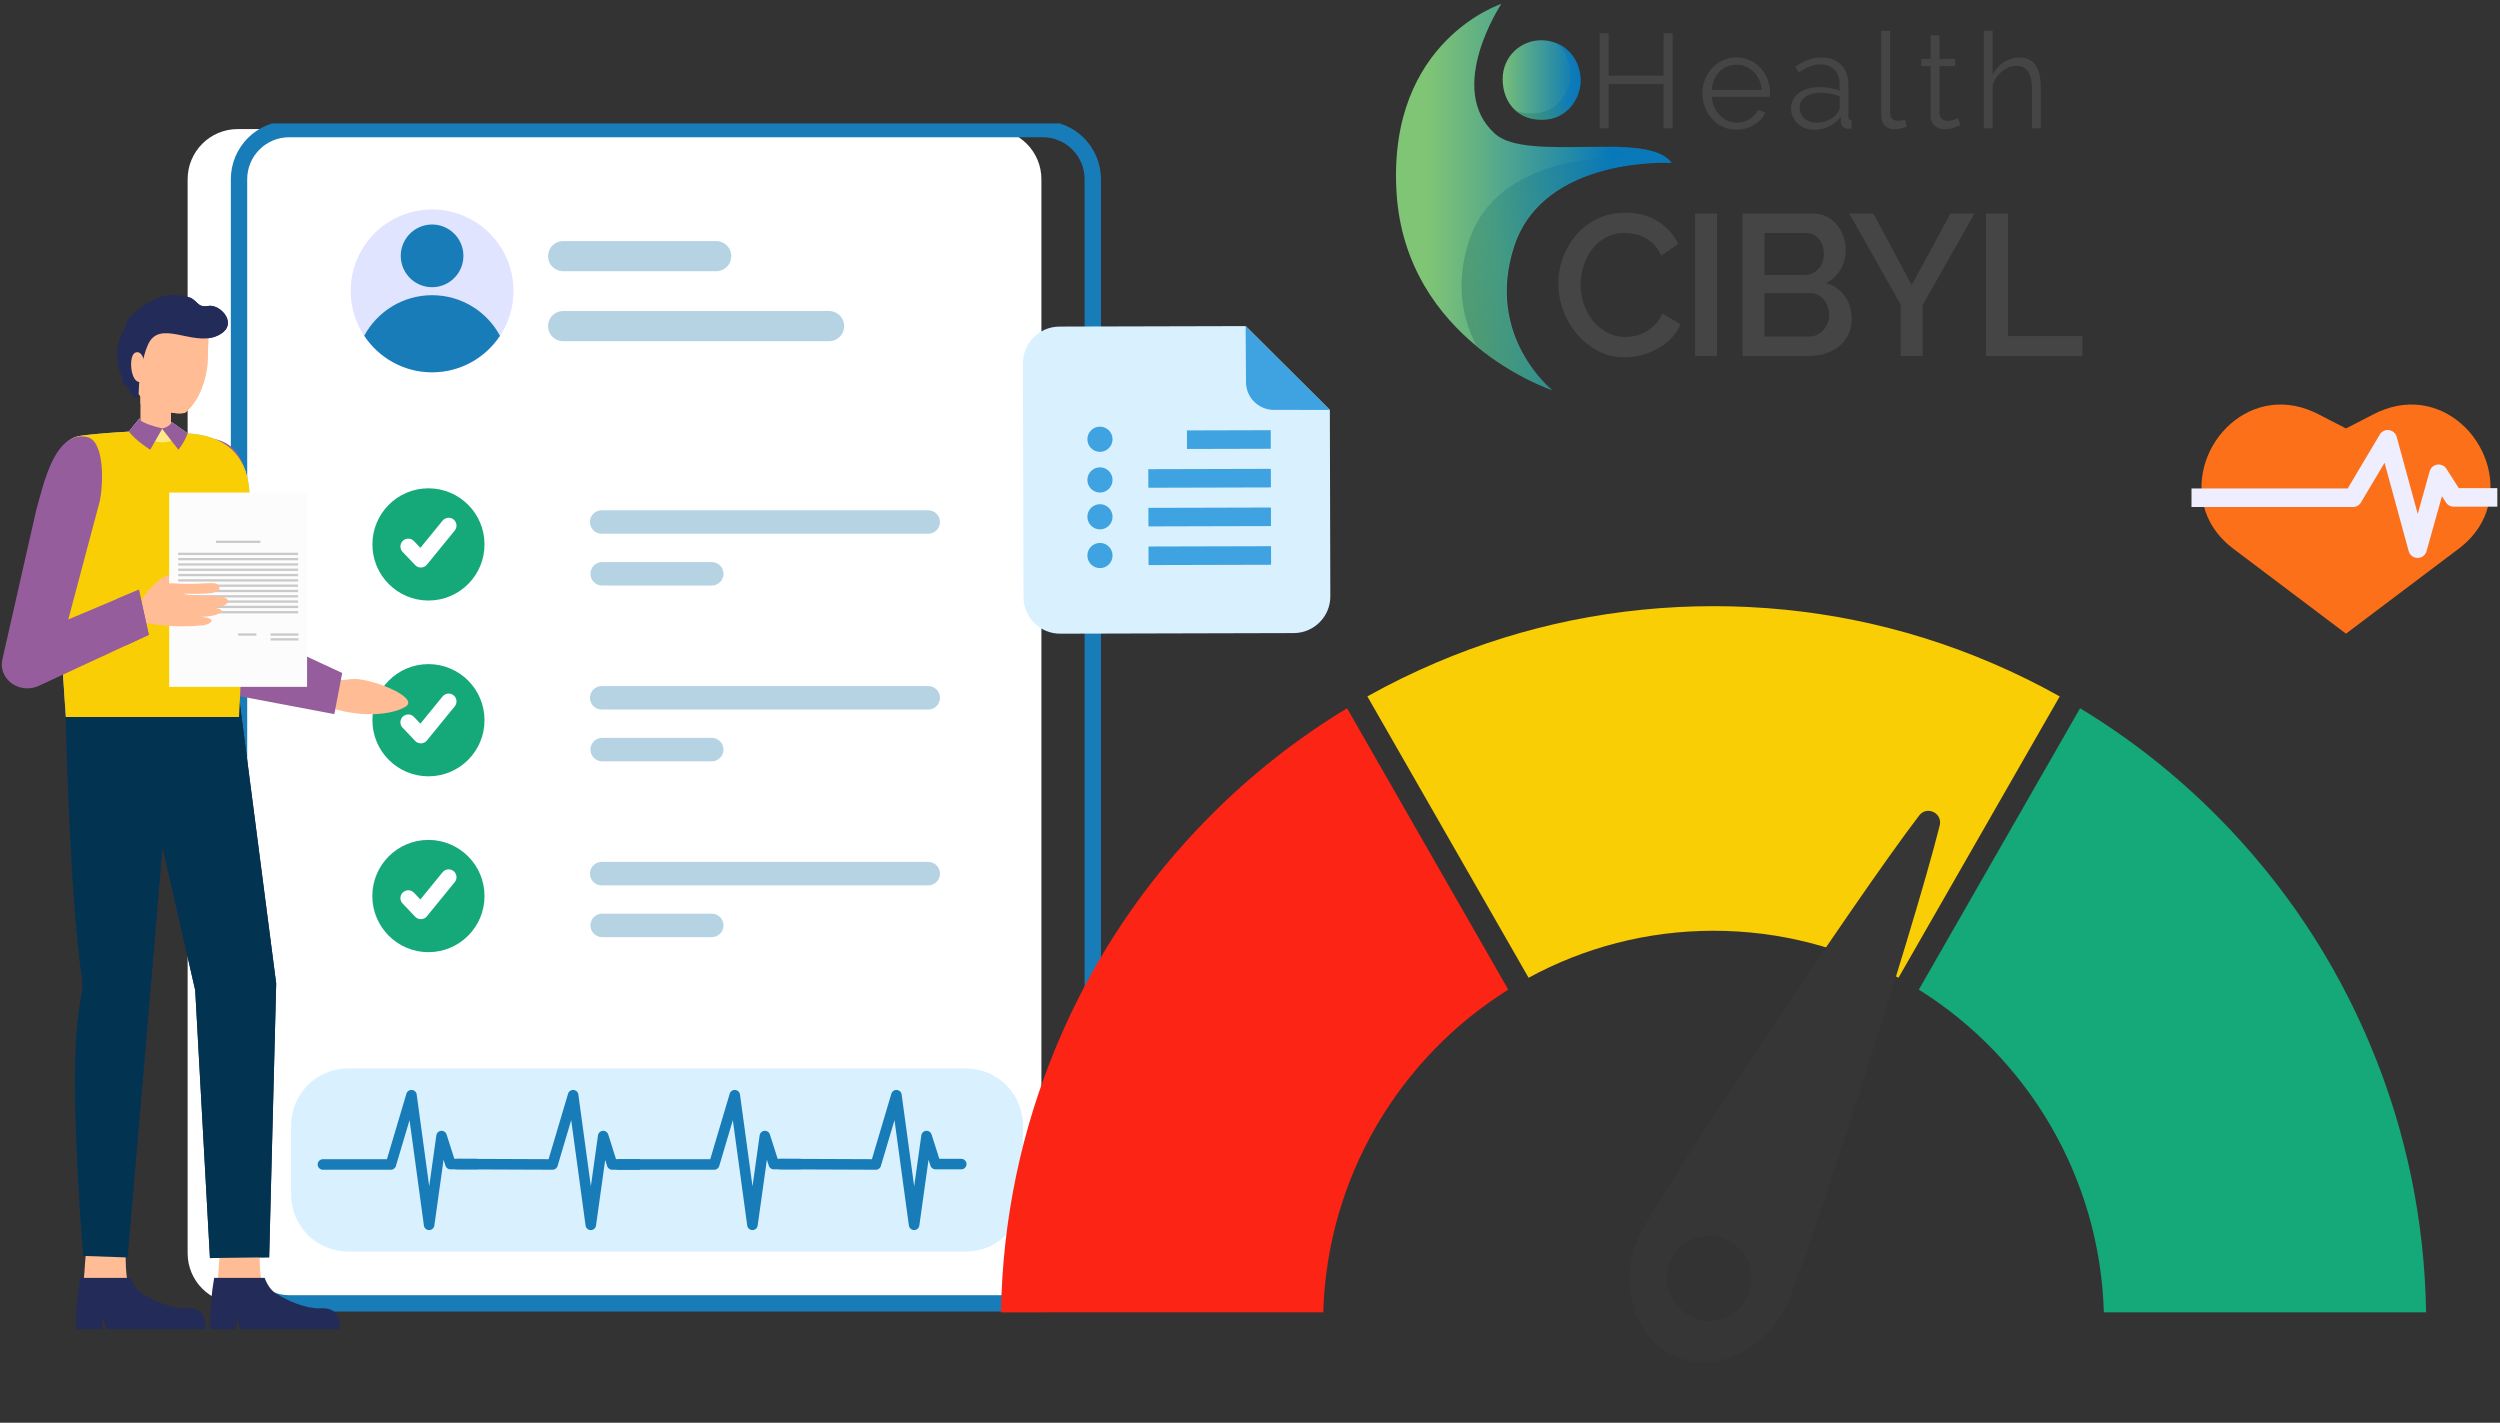<svg fill="none" height="313" viewBox="0 0 550 313" width="550" xmlns="http://www.w3.org/2000/svg" xmlns:xlink="http://www.w3.org/1999/xlink"><rect x="0" y="0" width="550" height="313" fill="#333333" stroke="none"/><linearGradient id="a" gradientUnits="userSpaceOnUse" x1="325.567" x2="353.163" y1="17.59" y2="17.59"><stop offset=".11" stop-color="#81c676"/><stop offset=".27" stop-color="#67b481"/><stop offset=".6" stop-color="#2c8ea4"/><stop offset=".78" stop-color="#0a79ba"/></linearGradient><linearGradient id="b" gradientUnits="userSpaceOnUse" x1="307.123" x2="367.76" y1="43.362" y2="43.362"><stop offset=".11" stop-color="#80c575"/><stop offset=".27" stop-color="#67b481"/><stop offset=".6" stop-color="#2a8ea4"/><stop offset=".78" stop-color="#0778ba"/></linearGradient><linearGradient id="c" gradientUnits="userSpaceOnUse" x1="332.288" x2="354.973" y1="23.733" y2="10.883"><stop offset=".05" stop-color="#388f66"/><stop offset=".18" stop-color="#2d887c"/><stop offset=".45" stop-color="#0a79ba"/></linearGradient><linearGradient id="d" gradientUnits="userSpaceOnUse" x1="313.446" x2="419.046" y1="69.532" y2="38.831"><stop offset=".09" stop-color="#408c6b"/><stop offset=".18" stop-color="#328a77" stop-opacity=".74"/><stop offset=".36" stop-color="#177da3" stop-opacity=".91"/><stop offset=".45" stop-color="#0a79ba"/></linearGradient><linearGradient id="e" gradientUnits="userSpaceOnUse" x1="53.477" x2="14.803" y1="125.747" y2="127.377"><stop offset="0" stop-color="#9dcdff"/><stop offset="1" stop-color="#81c2ff"/></linearGradient><clipPath id="f"><path d="m307.123.859h151v85h-151z"/></clipPath><clipPath id="g"><path d="m41.279 27.141h303v282h-303z"/></clipPath><g clip-path="url(#f)"><path d="m339.209 26.311c-4.888.157-8.637-3.407-8.622-8.937 0-4.927 3.918-8.433 8.31-8.517 4.98-.1 8.745 3.774 8.801 8.8.046 4.361-3.376 8.79-8.479 8.654z" fill="url(#a)"/><path d="m330.296.859s-12.432 18.717-1.364 28.597c7.079 6.332 33.832-.823 38.828 6.389 0 0-28.036-1.635-34.614 18.261-6.564 19.896 8.371 31.747 8.371 31.747s-32.494-10.776-34.302-43.865c-1.829-33.079 23.081-41.129 23.081-41.129z" fill="url(#b)"/><g fill="#464546"><path d="m367.99 7.338v20.892h-2.012v-9.77h-12.075v9.77h-1.976v-20.892h1.976v9.304h12.075v-9.304z"/><path d="m382.051 28.539c-1.088 0-2.094-.21-3.008-.639s-1.711-.996-2.385-1.735-1.185-1.583-1.558-2.542-.562-1.992-.562-3.087c0-1.095.194-2.091.562-3.05s.899-1.782 1.558-2.505c.669-.713 1.46-1.279 2.37-1.709.909-.419 1.905-.639 2.993-.639s2.084.21 2.993.639c.909.419 1.69.996 2.334 1.719.649.723 1.159 1.562 1.522 2.505.363.943.541 1.939.541 2.998 0 .157 0 .32-.01.467-.01.147-.025.273-.046.32h-12.769c.062.823.24 1.583.562 2.285.322.702.72 1.305 1.211 1.808.49.514 1.052.912 1.69 1.19.639.278 1.318.43 2.048.43.491 0 .981-.073 1.461-.21s.925-.32 1.318-.556.766-.529 1.077-.87c.312-.341.562-.723.731-1.132l1.69.467c-.229.566-.551 1.08-.97 1.546s-.909.86-1.461 1.206c-.551.346-1.159.613-1.833.797-.675.183-1.354.283-2.059.283zm5.511-8.764c-.061-.823-.24-1.572-.561-2.249-.322-.676-.721-1.268-1.211-1.745-.49-.493-1.052-.87-1.701-1.143-.648-.273-1.343-.404-2.058-.404s-1.415.136-2.058.404c-.644.267-1.221.65-1.701 1.143-.48.493-.874 1.08-1.175 1.772-.301.692-.465 1.426-.526 2.238h11.007l-.011-.011z"/><path d="m399.161 28.538c-.766 0-1.461-.121-2.094-.367-.633-.246-1.175-.577-1.619-1.022s-.802-.933-1.042-1.499c-.25-.566-.373-1.169-.373-1.792 0-.713.153-1.352.455-1.929.301-.577.73-1.069 1.292-1.488.552-.404 1.221-.723 1.987-.959.776-.22 1.629-.33 2.564-.33.74 0 1.507.073 2.298.21.777.136 1.487.33 2.094.592v-1.389c0-1.352-.383-2.432-1.139-3.218-.756-.797-1.772-1.19-3.054-1.19-.802 0-1.604.157-2.395.467-.792.32-1.604.76-2.421 1.352l-.695-1.326c.97-.666 1.915-1.169 2.84-1.499.924-.33 1.869-.503 2.86-.503 1.818 0 3.259.54 4.336 1.625 1.078 1.085 1.604 2.568 1.604 4.476v6.919c0 .555.23.823.695.823v1.772c-.153.026-.302.037-.429.047-.128.011-.251.011-.348.011-.383 0-.73-.12-1.042-.356-.311-.236-.49-.592-.526-1.059l-.061-1.206c-.649.896-1.507 1.599-2.564 2.102s-2.13.75-3.223.75h-.01zm.491-1.525c.863 0 1.711-.199 2.564-.577.852-.377 1.522-.912 2.022-1.572.133-.173.25-.367.347-.577.097-.21.143-.393.143-.577v-2.505c-.648-.257-1.328-.456-2.037-.592-.705-.136-1.39-.21-2.059-.21-1.389 0-2.528.293-3.401.87-.874.577-1.308 1.378-1.308 2.395 0 .404.072.812.23 1.206.153.393.383.75.705 1.059.311.32.705.566 1.159.76.455.199 1.006.293 1.629.293v.026z"/><path d="m413.871 6.762h1.951v18.004c0 .566.153 1.022.455 1.342.311.32.73.477 1.292.477.214 0 .455-.026.741-.084.286-.063.551-.136.801-.236l.348 1.625c-.358.157-.802.283-1.328.383s-.981.147-1.364.147c-.899 0-1.604-.257-2.12-.786-.515-.514-.776-1.253-.776-2.186z"/><path d="m431.283 27.507c-.117.063-.286.136-.501.236-.214.1-.464.199-.766.293-.286.1-.613.183-.97.273-.358.073-.741.12-1.149.12-.409 0-.828-.063-1.211-.173s-.72-.293-1.006-.54c-.286-.246-.516-.556-.695-.922-.168-.367-.25-.797-.25-1.289v-10.976h-2.058v-1.583h2.058v-5.173h1.951v5.173h3.438v1.583h-3.438v10.42c.036.566.23.985.577 1.253.348.267.756.393 1.236.393.552 0 1.042-.084 1.461-.283.419-.183.695-.32.802-.393l.516 1.625.01-.037z"/><path d="m448.996 28.23h-1.951v-8.564c0-1.745-.286-3.05-.874-3.91-.587-.86-1.435-1.289-2.564-1.289-.551 0-1.103.11-1.655.33-.551.22-1.052.54-1.532.922-.48.393-.899.849-1.246 1.389-.358.529-.623 1.106-.792 1.735v9.387h-1.951v-21.469h1.951v9.623c.613-1.153 1.451-2.065 2.493-2.741 1.052-.666 2.181-.996 3.391-.996.863 0 1.594.157 2.191.477.598.32 1.088.776 1.461 1.352.373.577.649 1.279.812 2.091.164.812.25 1.709.25 2.694v8.973h.011z"/><path d="m342.815 62.42c0-1.882.322-3.763.996-5.629.659-1.866 1.629-3.554 2.896-5.027 1.272-1.489 2.824-2.694 4.668-3.601 1.834-.912 3.918-1.363 6.242-1.363 2.778 0 5.163.639 7.14 1.903s3.473 2.914 4.479 4.943l-3.784 2.605c-.429-.949-.945-1.735-1.543-2.385-.597-.65-1.256-1.169-1.976-1.546-.721-.383-1.461-.65-2.238-.812-.776-.157-1.522-.246-2.237-.246-1.603 0-3.008.33-4.213.996-1.206.666-2.217 1.536-3.029 2.631-.812 1.095-1.435 2.311-1.854 3.664s-.623 2.705-.623 4.057c0 1.525.24 2.988.73 4.377.49 1.389 1.159 2.605 2.048 3.664.874 1.059 1.915 1.903 3.116 2.542 1.21.639 2.528.949 3.953.949.741 0 1.507-.1 2.298-.283.792-.183 1.543-.503 2.278-.922.731-.43 1.4-.959 2.023-1.609.623-.65 1.124-1.426 1.532-2.338l3.999 2.338c-.49 1.179-1.174 2.212-2.058 3.108-.883.896-1.89 1.661-3.008 2.275-1.114.613-2.299 1.095-3.545 1.415-1.246.32-2.477.477-3.677.477-2.156 0-4.122-.467-5.894-1.415-1.783-.949-3.32-2.165-4.597-3.685-1.292-1.51-2.299-3.234-3.009-5.163-.72-1.929-1.077-3.894-1.077-5.886l-.026-.026z"/><path d="m372.924 78.327v-31.338h4.816v31.338z"/><path d="m407.369 70.239c0 1.268-.25 2.395-.756 3.407-.505 1.012-1.175 1.845-2.022 2.542-.848.687-1.844 1.216-2.993 1.583-1.15.367-2.37.556-3.652.556h-14.577v-31.338h15.736c1.068 0 2.023.236 2.886.713.863.467 1.593 1.08 2.191 1.829.598.75 1.067 1.599 1.399 2.558s.491 1.918.491 2.888c0 1.525-.383 2.961-1.139 4.303-.766 1.342-1.844 2.338-3.244 2.972 1.747.529 3.137 1.499 4.158 2.888 1.016 1.399 1.532 3.098 1.532 5.1zm-19.184-18.974v9.23h8.862c.597 0 1.149-.121 1.655-.356.5-.236.944-.556 1.328-.949.383-.393.694-.87.898-1.436.215-.555.322-1.179.322-1.855 0-1.352-.373-2.469-1.113-3.328-.741-.87-1.691-1.305-2.84-1.305zm14.24 18.057c0-.65-.107-1.268-.322-1.855-.214-.587-.5-1.106-.863-1.546-.358-.44-.792-.797-1.318-1.059-.516-.273-1.077-.393-1.675-.393h-10.072v9.576h9.76c.634 0 1.221-.121 1.763-.383.541-.246 1.016-.592 1.414-1.022.394-.43.72-.922.945-1.499.225-.577.348-1.179.348-1.829l.025.01z"/><path d="m412.145 46.984 8.432 15.719 8.515-15.719h5.291l-11.4 20.132v11.211h-4.816v-11.295l-11.319-20.043h5.292z"/><path d="m436.927 78.327v-31.338h4.816v26.967h16.385v4.377h-21.211.01z"/></g><path d="m342.432 9.461c1.879 1.599 3.054 4.031 3.079 6.819.046 4.361-3.391 8.8-8.493 8.664-1.247.037-2.421-.157-3.484-.577 1.507 1.316 3.499 2.018 5.736 1.955 5.102.136 8.53-4.287 8.494-8.664-.036-3.784-2.166-6.908-5.343-8.187z" fill="url(#c)" opacity=".61"/><path d="m367.627 35.788c-1.966-2.841-7.293-3.454-13.474-3.538 1.63.529 2.896 1.289 3.668 2.395 0 0-28.036-1.635-34.614 18.261-3.295 9.99-1.175 17.941 1.762 23.403 8.335 6.798 16.421 9.487 16.421 9.487s-14.935-11.846-8.372-31.747c6.564-19.896 34.614-18.261 34.614-18.261z" fill="url(#d)" opacity=".61"/></g><g clip-path="url(#g)"><path d="m218.088 28.396h-165.788c-6.087 0-11.021 4.938-11.021 11.03v236.288c0 6.091 4.934 11.03 11.021 11.03h165.788c6.086 0 11.02-4.939 11.02-11.03v-236.288c0-6.092-4.934-11.03-11.02-11.03z" fill="#fff"/><path d="m229.395 28.396h-165.789c-6.086 0-11.021 4.938-11.021 11.03v236.288c0 6.091 4.934 11.03 11.021 11.03h165.789c6.086 0 11.02-4.939 11.02-11.03v-236.288c0-6.092-4.934-11.03-11.02-11.03z" stroke="#187cb9" stroke-linecap="round" stroke-linejoin="round" stroke-width="3.6"/><path d="m213.583 238.324h-138.091c-6.325 0-11.453 5.132-11.453 11.463v10.8c0 6.331 5.128 11.463 11.453 11.463h138.091c6.325 0 11.453-5.132 11.453-11.463v-10.8c0-6.331-5.128-11.463-11.453-11.463z" fill="#efeefe"/><path d="m212.515 235.051h-135.956c-6.915 0-12.52 5.61-12.52 12.531v15.232c0 6.921 5.605 12.531 12.52 12.531h135.956c6.915 0 12.521-5.61 12.521-12.531v-15.232c0-6.921-5.606-12.531-12.521-12.531z" fill="#d9f1ff"/><path d="m204.215 117.426h-71.849c-1.423 0-2.581-1.159-2.581-2.583s1.158-2.583 2.581-2.583h71.849c1.423 0 2.581 1.159 2.581 2.583s-1.158 2.583-2.581 2.583z" fill="#b6d3e4"/><path d="m156.59 128.82h-24.113c-1.423 0-2.581-1.159-2.581-2.583s1.158-2.583 2.581-2.583h24.113c1.423 0 2.58 1.159 2.58 2.583s-1.157 2.583-2.58 2.583z" fill="#b6d3e4"/><path d="m204.221 150.936h-71.849c-1.426 0-2.581 1.156-2.581 2.583 0 1.426 1.155 2.583 2.581 2.583h71.849c1.425 0 2.581-1.157 2.581-2.583 0-1.427-1.156-2.583-2.581-2.583z" fill="#b6d3e4"/><path d="m156.59 167.494h-24.113c-1.423 0-2.581-1.159-2.581-2.583s1.158-2.583 2.581-2.583h24.113c1.423 0 2.58 1.159 2.58 2.583s-1.157 2.583-2.58 2.583z" fill="#b6d3e4"/><path d="m204.215 194.783h-71.849c-1.423 0-2.581-1.159-2.581-2.583s1.158-2.583 2.581-2.583h71.849c1.423 0 2.581 1.159 2.581 2.583s-1.158 2.583-2.581 2.583z" fill="#b6d3e4"/><path d="m156.59 201.004h-24.113c-1.425 0-2.581 1.156-2.581 2.583s1.156 2.583 2.581 2.583h24.113c1.425 0 2.58-1.156 2.58-2.583s-1.155-2.583-2.58-2.583z" fill="#b6d3e4"/><path d="m105.556 201.848c2.606-6.297-.382-13.517-6.674-16.126-6.292-2.609-13.506.382-16.112 6.68-2.606 6.297.382 13.517 6.674 16.126s13.506-.382 16.112-6.68z" fill="#e1e4ff"/><path d="m99.169 81.425c9.613-2.271 15.566-11.911 13.297-21.532-2.269-9.621-11.901-15.58-21.514-13.309-9.613 2.271-15.566 11.911-13.297 21.532 2.269 9.621 11.901 15.58 21.514 13.309z" fill="#efeefe"/><path d="m99.169 81.425c9.613-2.271 15.566-11.911 13.297-21.532-2.269-9.621-11.901-15.58-21.514-13.309-9.613 2.271-15.566 11.911-13.297 21.532 2.269 9.621 11.901 15.58 21.514 13.309z" fill="#e1e4ff"/><path d="m95.062 81.907c6.236 0 11.732-3.197 14.934-8.042-2.867-5.313-8.475-8.922-14.934-8.922-6.459 0-12.067 3.609-14.933 8.922 3.201 4.845 8.691 8.042 14.933 8.042z" fill="#187cb9"/><path d="m96.644 63.002c3.704-.875 5.998-4.59 5.123-8.297-.874-3.708-4.585-6.003-8.29-5.128s-5.998 4.59-5.124 8.297c.874 3.707 4.586 6.003 8.29 5.128z" fill="#187cb9"/><path d="m123.891 56.35h33.668" stroke="#b6d3e4" stroke-linecap="round" stroke-linejoin="round" stroke-width="6.64"/><path d="m123.891 71.742h58.506" stroke="#b6d3e4" stroke-linecap="round" stroke-linejoin="round" stroke-width="6.64"/><path d="m136.097 256.183h21.023l4.527-15.24 3.892 28.518 2.734-19.526 1.967 6.164h5.678" stroke="#187cb9" stroke-linecap="round" stroke-linejoin="round" stroke-width="2.32"/><path d="m171.662 256.099 21.023.084 4.526-15.24 3.892 28.518 2.735-19.526 1.967 6.164h5.67" stroke="#187cb9" stroke-linecap="round" stroke-linejoin="round" stroke-width="2.32"/><path d="m71.049 256.183h14.94l4.534-15.24 3.885 28.518 2.734-19.526 1.967 6.164h5.678" stroke="#187cb9" stroke-linecap="round" stroke-linejoin="round" stroke-width="2.32"/><path d="m100.531 256.099 21.023.084 4.534-15.24 3.885 28.518 2.734-19.526 1.967 6.248h5.677" stroke="#187cb9" stroke-linecap="round" stroke-linejoin="round" stroke-width="2.32"/><path d="m284.623 139.277-51.364.133c-4.457.014-8.077-3.596-8.091-8.057l-.132-51.408c-.014-4.461 3.592-8.084 8.049-8.098l40.971-.105 18.511 18.444.105 40.993c.014 4.461-3.592 8.084-8.049 8.098z" fill="#d9f1ff"/><g fill="#3ea3e0"><path d="m274.042 71.742.076 12.335c.021 3.372 2.755 6.095 6.124 6.095l12.325.014z"/><path d="m279.56 94.641-18.435.048.011 4.084 18.435-.048z"/><path d="m279.584 103.15-26.959.071.011 4.084 26.958-.071z"/><path d="m279.605 111.654-26.958.071.011 4.083 26.958-.07z"/><path d="m279.627 120.164-26.959.07.011 4.084 26.958-.07z"/><path d="m241.992 99.408c1.53 0 2.769-1.241 2.769-2.772 0-1.531-1.239-2.772-2.769-2.772-1.529 0-2.769 1.241-2.769 2.772 0 1.531 1.24 2.772 2.769 2.772z"/><path d="m241.992 108.357c1.53 0 2.769-1.24 2.769-2.771s-1.239-2.772-2.769-2.772c-1.529 0-2.769 1.241-2.769 2.772s1.24 2.771 2.769 2.771z"/><path d="m241.992 116.463c1.53 0 2.769-1.241 2.769-2.772 0-1.53-1.239-2.771-2.769-2.771-1.529 0-2.769 1.241-2.769 2.771 0 1.531 1.24 2.772 2.769 2.772z"/><path d="m241.992 124.986c1.53 0 2.769-1.241 2.769-2.771 0-1.531-1.239-2.772-2.769-2.772-1.529 0-2.769 1.241-2.769 2.772 0 1.53 1.24 2.771 2.769 2.771z"/></g><path d="m94.261 132.115c6.811 0 12.332-5.526 12.332-12.343 0-6.816-5.521-12.342-12.332-12.342-6.811 0-12.332 5.526-12.332 12.342 0 6.817 5.521 12.343 12.332 12.343z" fill="#15a879"/><path d="m89.818 120.226 2.769 2.905 6.117-7.498" fill="#15a879"/><path d="m89.818 120.226 2.769 2.905 6.117-7.498" stroke="#fff" stroke-linecap="round" stroke-linejoin="round" stroke-width="3.45"/><path d="m94.261 170.791c6.811 0 12.332-5.526 12.332-12.343s-5.521-12.343-12.332-12.343-12.332 5.526-12.332 12.343 5.521 12.343 12.332 12.343z" fill="#15a879"/><path d="m89.818 158.902 2.769 2.911 6.117-7.504" fill="#15a879"/><path d="m89.818 158.902 2.769 2.911 6.117-7.504" stroke="#fff" stroke-linecap="round" stroke-linejoin="round" stroke-width="3.45"/><path d="m94.261 209.472c6.811 0 12.332-5.526 12.332-12.342 0-6.817-5.521-12.343-12.332-12.343s-12.332 5.526-12.332 12.343c0 6.816 5.521 12.342 12.332 12.342z" fill="#15a879"/><path d="m89.818 197.583 2.769 2.904 6.117-7.505" fill="#15a879"/><path d="m89.818 197.583 2.769 2.904 6.117-7.505" stroke="#fff" stroke-linecap="round" stroke-linejoin="round" stroke-width="3.45"/></g><path d="m516.119 139.408-24.838-18.723c-2.741-2.066-4.931-4.831-6.047-8.07-4.562-13.327 8.865-28.706 23.763-21.991.342.154.691.321 1.033.496l6.089 3.142 6.089-3.142c.342-.174.684-.342 1.032-.496 14.899-6.716 28.326 8.664 23.764 21.991-1.109 3.246-3.306 6.011-6.047 8.07z" fill="#fb7019"/><path d="m482.13 109.502h35.523l7.652-12.859 6.57 24.063 4.618-16.475 3.327 5.201h9.591" fill="#fb7019"/><path d="m482.13 109.502h35.523l7.652-12.859 6.57 24.063 4.618-16.475 3.327 5.201h9.591" stroke="#efeefe" stroke-linejoin="round" stroke-width="4.08"/><path d="m51.871 147.812 8.764 67.588.13.987-.01.272-1.537 59.948-13.028.166-3.295-59.886.12 1.259-15.238-66.577z" fill="#232b59"/><path d="m37.612 85.856h-6.662v11.685h6.662z" fill="#ffbc95"/><path d="m37.616 92.866v-7.006h-6.662v2.932c2.398 2.497 5.43 3.685 5.43 3.685.403.146.819.276 1.232.393z" fill="#ffbc95"/><path d="m14.419 148.787.045 8.945c.019.006.76 37.857 3.549 57.444.182 1.286.159 2.591-.111 3.864-.643 3.055-1.729 10.487-1.336 24.691.549 19.763 1.771 32.571 1.771 32.571l9.733.341 5.433-63.503 5.33-63.509-24.412-.841z" fill="#232b59"/><path d="m44.844 69.721c-1.108-2.071-6.555-4.701-10.63-3.019s-5.823 4.919-6.811 9.597c-.52 2.464.319 5.464 1.232 7.75 1.904 4.143 6.857 6.081 6.857 6.081 1.735.62 3.623 1.023 5.196.695 3.536-2.916 4.592-7.873 4.897-10.172.198-2.568.211-4.659.211-5.075 0 0 .159-3.789-.949-5.86z" fill="#ffbc95"/><path d="m45.793 75.58.006-3.594-14.338-1.552.111 8.445s1.713-5.247 5.29-4.432c5.966 1.36 8.927 1.136 8.927 1.136z" fill="#ffbc95"/><path d="m30.607 84.391c.059-.643.224-1.266.422-1.883.377-1.175.059-3.338 1.518-6.659 2.518-5.737 9.704.344 15.065-1.899 5.362-2.244.942-7.162-1.794-6.643-2.736.516-2.229-1.682-4.956-2.071-2.382-.338-4.715-.948-9.151 1.984s-4.065 4.831-4.065 4.831-5.242 6.545 1.966 15.364c.267.325.822.172.858-.234l.133-2.792z" fill="#232b59"/><path d="m31.818 79.761s-.471-2.796-2.044-2.192c-1.57.604-1.098 6.643 1.02 6.471 2.122-.172 1.02-4.279 1.02-4.279z" fill="#ffbc95"/><path d="m26.727 79.902v2.201s.507 1.682.231 2.244c-.276.562.972.432 1.108-.692.14-1.12-1.339-3.753-1.339-3.753z" fill="#232b59"/><path d="m22.851 104.468-12.93 42.597-5.476-4.568 27.804-11.74c1.404-.591 3.019.065 3.614 1.464.562 1.331-.01 2.86-1.271 3.516l-26.803 13.877c-1.895.98-4.225.24-5.206-1.65-.435-.84-.533-1.769-.338-2.626l.065-.289 9.889-43.406c.676-2.967 3.63-4.824 6.6-4.149s4.829 3.627 4.153 6.594c-.029.124-.065.257-.101.377z" fill="#ffbc95"/><path d="m52.583 157.737 2.307-47.33c.267-7.809-2.99-14.26-13.184-15.036l-7.77-.76s-14.156.731-16.84 1.393c-2.684.662-5.082 3.273-5.654 12.351 0 .045.003.081 0 .123-.068.63-.111 1.273-.088 1.932l3.123 47.331h38.105z" fill="url(#e)"/><path d="m32.739 130.667s1.085-3.357 5.021-4.37c3.935-1.013-2.577 2.597-3.461 5.889-.881 3.292-1.56-1.519-1.56-1.519z" fill="#ffbc95"/><path d="m33.476 137.167s3.74 1.058 11.198.422c0 0 2.005-.354 1.846-1.13s-4.41-1.059-5.775-.987c-1.365.071 6.015.776 7.78-.705 1.765-1.48-7.861-1.594-9.223-1.324-1.365.269 9.785 1.185 10.747-.861.962-2.045-5.459-1.139-8.982-1.779-3.523-.64 7.38.682 7.218-1.38-.159-2.062-2.727-.581-9.866-1.074-7.139-.494-4.943 8.814-4.943 8.814z" fill="#ffbc95"/><path d="m35.055 137.469s-2.977-.247-4.351-.77c-1.375-.522.559-7.077 4.072-8.409 3.513-1.331.28 9.176.28 9.176z" fill="#ffbc95"/><path d="m30.549 129.73-4.829 2.036c.543 2.88 1.381 7.247 1.956 10.24l5.06-2.344z" fill="#e1f2ff"/><path d="m38.169 93.773c-.614.205-1.407.377-2.45.49-3.1.341-4.54-.565-5.216-1.461l.117.766s-3.081.88 1.755 2.945c4.835 2.065 6.717-.529 6.717-.529l-.458-1.065-.468-1.146z" fill="#cee2eb"/><path d="m30.801 91.92s-1.033.903 4.92 2.344l-2.665 4.672s-3.058-1.857-4.715-3.994l2.46-3.019z" fill="#e1f2ff"/><path d="m35.587 94.234s1.501-.075 2.213-1.367l3.464 2.467s-.439 1.61-2.015 3.604z" fill="#e1f2ff"/><path d="m57.505 281.818c-.637-3.666-.273-8.588-.273-8.588s-5.096-12.058-8.371 0c-.799 2.942-.63 6.267-1.02 8.588z" fill="#ffbc95"/><path d="m70.693 287.835c-2.122.113-5.823-.679-9.931-3.228-1.202-.746-2.002-2.029-2.531-3.47h-11.12c-1.212 7.201-.799 11.282-.799 11.282h5.641l.182-2.549.728 2.549h21.834s.767-4.841-4.004-4.584z" fill="#232b59"/><path d="m28.025 281.818c-.64-3.666-.273-8.588-.273-8.588s-5.096-12.058-8.371 0c-.799 2.942-.63 6.267-1.02 8.588z" fill="#ffbc95"/><path d="m41.213 287.835c-2.122.113-5.823-.679-9.931-3.228-1.202-.746-1.999-2.029-2.531-3.47h-11.12c-1.212 7.201-.799 11.282-.799 11.282h5.641l.182-2.549.728 2.549h21.835s.764-4.841-4.004-4.584z" fill="#232b59"/><path d="m51.871 147.812 8.764 67.588.13.987-.01.272-1.537 59.948-13.028.166-3.295-59.886.12 1.259-15.238-66.577z" fill="#023452"/><path d="m37.612 85.856h-6.662v11.685h6.662z" fill="#ffbc95"/><path d="m37.616 92.866v-7.006h-6.662v2.932c2.398 2.497 5.43 3.685 5.43 3.685.403.146.819.276 1.232.393z" fill="#ffbc95"/><path d="m69.647 149.412s3.867.572 7.533 0c3.666-.571 15.472 3.991 12.011 6.082-3.461 2.09-12.622 2.879-21.578-1.981-8.956-4.86 2.034-4.101 2.034-4.101z" fill="#ffbc95"/><path d="m14.419 148.787.045 8.945c.019.006.76 37.857 3.549 57.444.182 1.286.159 2.591-.111 3.864-.643 3.055-1.729 10.487-1.336 24.691.549 19.763 1.771 32.571 1.771 32.571l9.733.341 5.433-63.503 5.33-63.509-24.412-.841z" fill="#023452"/><path d="m44.844 69.721c-1.108-2.071-6.555-4.701-10.63-3.019s-5.823 4.919-6.811 9.597c-.52 2.464.319 5.464 1.232 7.75 1.904 4.143 6.857 6.081 6.857 6.081 1.735.62 3.623 1.023 5.196.695 3.536-2.916 4.592-7.873 4.897-10.172.198-2.568.211-4.659.211-5.075 0 0 .159-3.789-.949-5.86z" fill="#ffbc95"/><path d="m45.793 75.58.006-3.594-14.338-1.552.111 8.445s1.713-5.247 5.29-4.432c5.966 1.36 8.927 1.136 8.927 1.136z" fill="#ffbc95"/><path d="m30.607 84.391c.059-.643.224-1.266.422-1.883.377-1.175.059-3.338 1.518-6.659 2.518-5.737 9.704.344 15.065-1.899 5.362-2.244.942-7.162-1.794-6.643-2.736.516-2.229-1.682-4.956-2.071-2.382-.338-4.715-.948-9.151 1.984s-4.065 4.831-4.065 4.831-5.242 6.545 1.966 15.364c.267.325.822.172.858-.234l.133-2.792z" fill="#232b59"/><path d="m31.818 79.761s-.471-2.796-2.044-2.192c-1.57.604-1.098 6.643 1.02 6.471 2.122-.172 1.02-4.279 1.02-4.279z" fill="#ffbc95"/><path d="m26.727 79.902v2.201s.507 1.682.231 2.244c-.276.562.972.432 1.108-.692.14-1.12-1.339-3.753-1.339-3.753z" fill="#232b59"/><path d="m22.851 104.468-12.93 42.597-5.476-4.568 27.804-11.74c1.404-.591 3.019.065 3.614 1.464.562 1.331-.01 2.86-1.271 3.516l-26.803 13.877c-1.895.98-4.225.24-5.206-1.65-.435-.84-.533-1.769-.338-2.626l.065-.289 9.889-43.406c.676-2.967 3.63-4.824 6.6-4.149s4.829 3.627 4.153 6.594c-.029.124-.065.257-.101.377z" fill="#ffbc95"/><path d="m51.207 136.897 1.833-16.191s1.514-13.367.38-18.25c-.981-4.227-4.588-5.448-5.541-5.698-.965-.243-1.943-.386-2.879-.461-4.036-.312-2.704 2.779-3.038 6.545l-3.932 44.175-.029.332c-.104 1.191.221 2.422 1.02 3.47 1.8 2.364 5.313 2.919 7.845 1.237l26.689 5.052 1.729-9.058-24.077-11.149z" fill="#955d9c"/><path d="m52.583 157.737 2.307-47.33c.267-7.809-2.99-14.26-13.184-15.036l-7.77-.76s-14.156.731-16.84 1.393c-2.684.662-5.082 3.273-5.654 12.351 0 .045.003.081 0 .123-.068.63-.111 1.273-.088 1.932l3.123 47.331h38.105z" fill="#face04"/><path d="m32.739 130.667s1.085-3.357 5.021-4.37c3.935-1.013-2.577 2.597-3.461 5.889-.881 3.292-1.56-1.519-1.56-1.519z" fill="#ffbc95"/><path d="m67.556 108.355h-30.332v42.753h30.332z" fill="#fcfcfc"/><g fill="#cacaca"><path d="m65.65 139.342h-6.126v.51h6.126z"/><path d="m56.401 139.342h-4.013v.51h4.013z"/><path d="m65.65 140.406h-6.126v.51h6.126z"/><path d="m57.273 118.945h-9.772v.51h9.772z"/><path d="m65.582 121.594h-26.378v.509h26.378z"/><path d="m65.582 122.758h-26.378v.51h26.378z"/><path d="m65.582 123.928h-26.378v.509h26.378z"/><path d="m65.582 125.094h-26.378v.509h26.378z"/><path d="m65.582 126.262h-26.378v.509h26.378z"/><path d="m65.582 127.43h-26.378v.509h26.378z"/><path d="m65.582 128.596h-26.378v.509h26.378z"/><path d="m65.582 129.766h-26.378v.509h26.378z"/><path d="m65.582 130.93h-26.378v.509h26.378z"/><path d="m65.582 132.098h-26.378v.509h26.378z"/><path d="m65.582 133.266h-26.378v.509h26.378z"/><path d="m65.582 134.434h-26.378v.509h26.378z"/></g><path d="m33.476 137.167s3.74 1.058 11.198.422c0 0 2.005-.354 1.846-1.13s-4.41-1.059-5.775-.987c-1.365.071 6.015.776 7.78-.705 1.765-1.48-7.861-1.594-9.223-1.324-1.365.269 9.785 1.185 10.747-.861.962-2.045-5.459-1.139-8.982-1.779-3.523-.64 7.38.682 7.218-1.38-.159-2.062-2.727-.581-9.866-1.074-7.139-.494-4.943 8.814-4.943 8.814z" fill="#ffbc95"/><path d="m35.055 137.469s-2.977-.247-4.351-.77c-1.375-.522.559-7.077 4.072-8.409 3.513-1.331.28 9.176.28 9.176z" fill="#ffbc95"/><path d="m30.55 129.732-15.527 6.548 6.782-25.49c.042-.143.088-.308.12-.454.838-3.698 1.147-13.419-2.814-14.202-.403-.081-.806-.12-1.206-.136-5.979.205-8.17 9.786-9.96 16.331l-7.354 32.451-.075.325c-.263 1.169-.104 2.428.549 3.561 1.469 2.556 4.881 3.517 7.617 2.147l24.057-11.15-2.187-9.931z" fill="#955d9c"/><path d="m30.549 129.73-4.829 2.036c.543 2.88 1.381 7.247 1.956 10.24l5.06-2.344z" fill="#955d9c"/><path d="m38.169 93.773c-.614.205-1.407.377-2.45.49-3.1.341-4.54-.565-5.216-1.461l.117.766s-3.081.88 1.755 2.945c4.835 2.065 6.717-.529 6.717-.529l-.458-1.065-.468-1.146z" fill="#ffe986"/><path d="m30.801 91.92s-1.033.903 4.92 2.344l-2.665 4.672s-3.058-1.857-4.715-3.994l2.46-3.019z" fill="#955d9c"/><path d="m35.587 94.234s1.501-.075 2.213-1.367l3.464 2.467s-.439 1.61-2.015 3.604z" fill="#955d9c"/><path d="m291.114 288.72c.882-29.963 16.954-56.15 40.707-71l-35.47-61.902c-10.96 6.623-21.077 14.584-30.231 23.807-14.387 14.495-25.688 31.384-33.587 50.199-7.853 18.705-11.989 38.504-12.313 58.896z" fill="#fb2415"/><path d="m457.617 155.818-35.474 61.902c23.753 14.846 39.825 41.037 40.707 71h70.894c-.324-20.392-4.46-40.191-12.313-58.896-7.899-18.815-19.2-35.704-33.587-50.199-9.154-9.223-19.271-17.184-30.231-23.807z" fill="#15a879"/><path d="m336.289 215.108c12.12-6.594 25.978-10.342 40.689-10.342s28.573 3.748 40.689 10.342l35.47-61.898c-4.887-2.736-9.93-5.212-15.12-7.425-19.349-8.246-39.885-12.428-61.036-12.428-21.15 0-41.686 4.182-61.038 12.428-5.191 2.213-10.237 4.689-15.121 7.425l35.47 61.898z" fill="#face04"/><path d="m360.862 271.422c-4.991 10.374-1.828 22.304 7.062 26.645 8.892 4.341 20.145-.55 25.136-10.925 3.816-7.932 27.767-81.878 33.676-105.536.679-2.716-2.817-4.422-4.513-2.204-14.772 19.332-57.546 84.088-61.362 92.021zm6.796 5.712c2.241-4.657 7.805-6.603 12.428-4.346 4.622 2.258 6.553 7.863 4.312 12.521-2.24 4.657-7.804 6.604-12.427 4.345-4.622-2.257-6.553-7.862-4.313-12.52z" fill="#363636"/></svg>